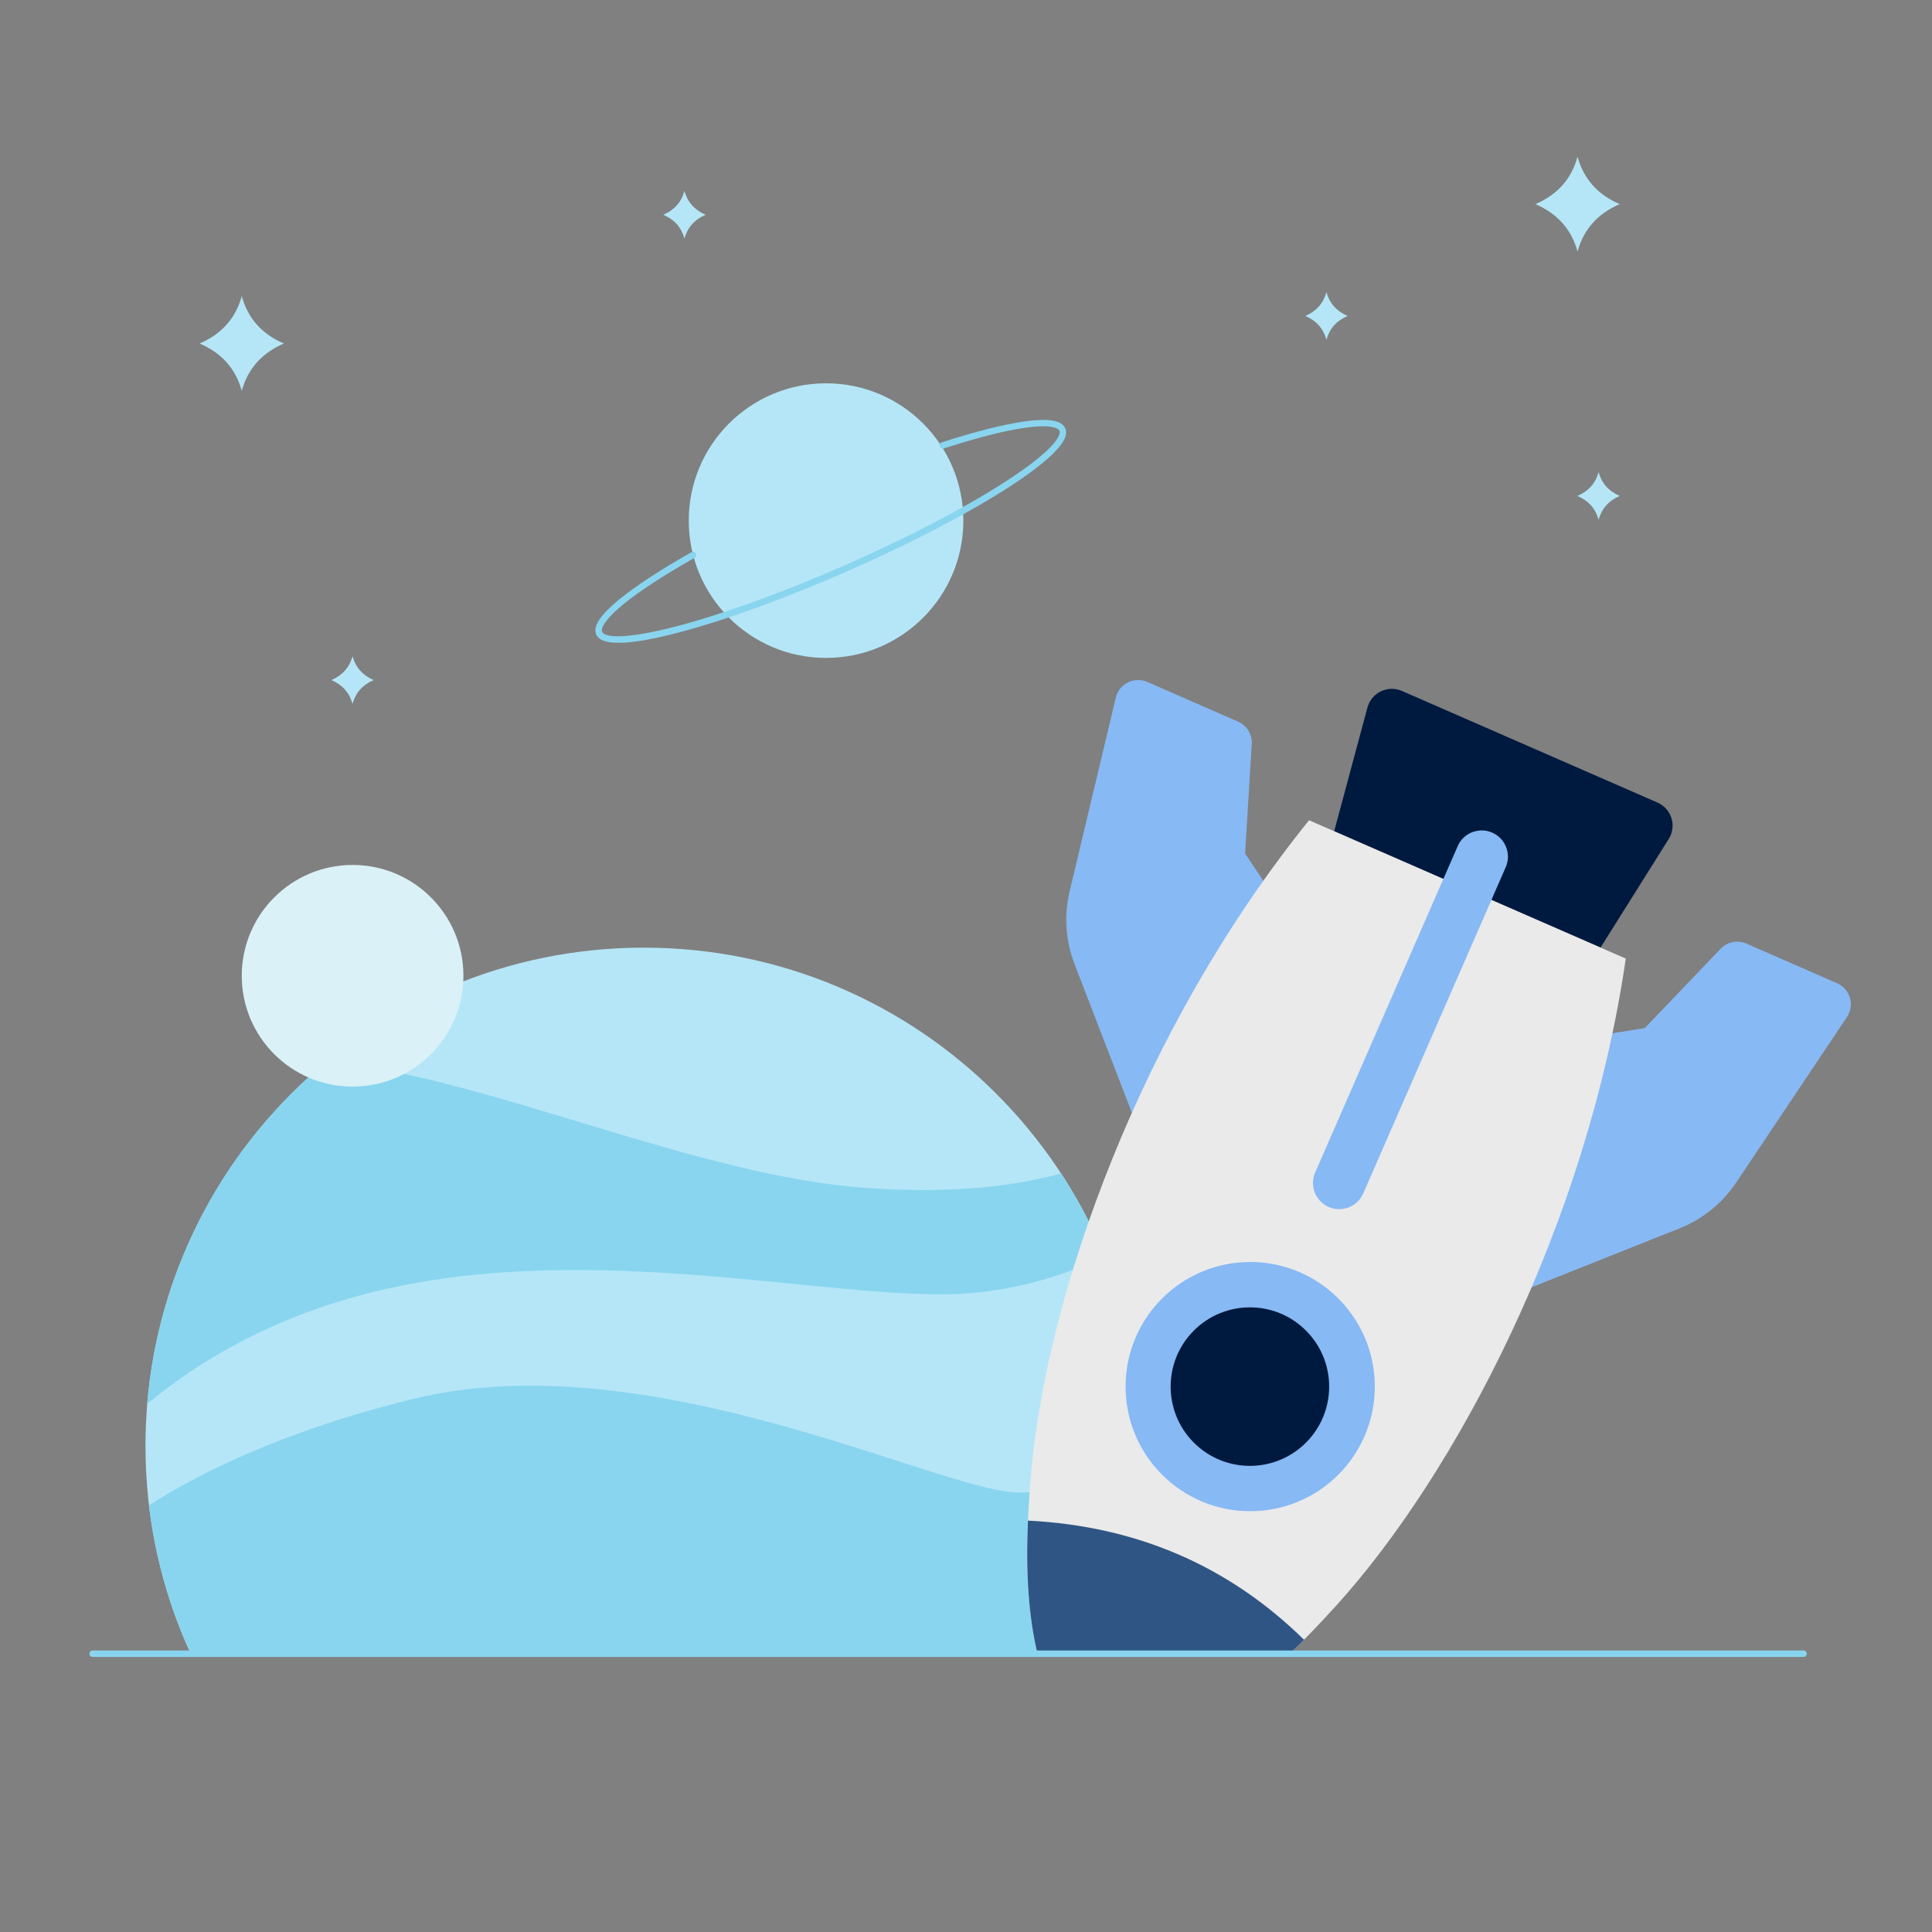 <?xml version="1.0" encoding="utf-8"?>
<!-- Generator: Adobe Illustrator 27.2.0, SVG Export Plug-In . SVG Version: 6.00 Build 0)  -->
<svg version="1.1" id="Flat" xmlns="http://www.w3.org/2000/svg" xmlns:xlink="http://www.w3.org/1999/xlink" x="0px" y="0px"
	 viewBox="0 0 3000 3000" style="enable-background:new 0 0 3000 3000;" xml:space="preserve">
<rect x="0" y="0" width="3000" height="3000" fill="#808080" stroke="none"/>
<style type="text/css">
	.st0{fill:#B5E6F7;}
	.st1{fill:#89D5EF;}
	.st2{fill:#DAF1F7;}
	.st3{fill:#87B9F4;}
	.st4{fill:#001A3F;}
	.st5{fill:#EAEAEA;}
	.st6{fill:#2F5584;}
</style>
<g>
	<path class="st0" d="M547.5,1019.3v-0.4c0,0.1,0,0.1-0.1,0.2c0-0.1,0-0.1-0.1-0.2v0.4c-4.7,17.1-15.6,29.3-32.7,36.7
		c17.1,7.4,28,19.6,32.7,36.7v0.4c0-0.1,0-0.1,0.1-0.2c0,0.1,0,0.1,0.1,0.2v-0.4c4.7-17.1,15.6-29.3,32.7-36.7
		C563.1,1048.6,552.3,1036.4,547.5,1019.3z"/>
	<path class="st0" d="M2482.4,733.4V733c0,0.1,0,0.1-0.1,0.2c0-0.1,0-0.1-0.1-0.2v0.4c-4.7,17.1-15.6,29.3-32.7,36.7
		c17.1,7.4,28,19.6,32.7,36.7v0.4c0-0.1,0-0.1,0.1-0.2c0,0.1,0,0.1,0.1,0.2v-0.4c4.7-17.1,15.6-29.3,32.7-36.7
		C2498,762.7,2487.1,750.5,2482.4,733.4z"/>
	<path class="st0" d="M2059.8,453.9v-0.4c0,0.1,0,0.1-0.1,0.2c0-0.1,0-0.1-0.1-0.2v0.4c-4.7,17.1-15.6,29.3-32.7,36.7
		c17.1,7.4,28,19.6,32.7,36.7v0.4c0-0.1,0-0.1,0.1-0.2c0,0.1,0,0.1,0.1,0.2v-0.4c4.7-17.1,15.6-29.3,32.7-36.7
		C2075.4,483.2,2064.5,471,2059.8,453.9z"/>
	<path class="st0" d="M1062.9,296.8v-0.4c0,0.1,0,0.1-0.1,0.2c0-0.1,0-0.1-0.1-0.2v0.4c-4.7,17.1-15.6,29.3-32.7,36.7
		c17.1,7.4,28,19.6,32.7,36.7v0.4c0-0.1,0-0.1,0.1-0.2c0,0.1,0,0.1,0.1,0.2v-0.4c4.7-17.1,15.6-29.3,32.7-36.7
		C1078.5,326.1,1067.6,313.9,1062.9,296.8z"/>
	<path class="st0" d="M2449.7,243.7V243c0,0.1-0.1,0.2-0.1,0.4c0-0.1-0.1-0.2-0.1-0.4v0.7c-9.4,34.2-31.2,58.6-65.3,73.3
		c34.1,14.7,55.9,39.1,65.3,73.3v0.7c0-0.1,0.1-0.2,0.1-0.4c0,0.1,0.1,0.2,0.1,0.4v-0.7c9.4-34.2,31.2-58.6,65.3-73.3
		C2480.9,302.3,2459.2,277.9,2449.7,243.7z"/>
	<path class="st0" d="M375.5,460.1v-0.7c0,0.1-0.1,0.2-0.1,0.4c0-0.1-0.1-0.2-0.1-0.4v0.7c-9.4,34.2-31.2,58.6-65.3,73.3
		c34.1,14.7,55.9,39.1,65.3,73.3v0.7c0-0.1,0.1-0.2,0.1-0.4c0,0.1,0.1,0.2,0.1,0.4v-0.7c9.4-34.2,31.2-58.6,65.3-73.3
		C406.7,518.8,384.9,494.3,375.5,460.1z"/>
	<g>
		<circle class="st0" cx="1282.7" cy="808.4" r="213.2"/>
		<g>
			<path class="st1" d="M959.9,998.1c-19.1,0-30.3-4.3-34.1-12.9c-5.4-12.3,6-29.9,35-53.8c25.7-21.1,64.8-46.7,113-74
				c2.4-1.4,5.5-0.5,6.8,1.9c1.4,2.4,0.5,5.5-1.9,6.8c-122.9,69.4-148.2,105-143.7,115c4,9,37,12.1,117.1-9
				c72.4-19.1,165-52.8,260.9-94.9c95.8-42.1,183.3-87.6,246.3-128.1c30.5-19.6,53.4-36.8,68.3-51.3c19.1-18.6,18.6-26.4,17.4-28.9
				c-4.4-9.9-47.1-15.4-179.3,27.4c-2.6,0.8-5.4-0.6-6.3-3.2c-0.8-2.6,0.6-5.4,3.2-6.3c52-16.8,96.6-28,129-32.5
				c36.7-5.1,57.1-1.6,62.5,10.7c4.4,9.9-2.1,23-19.6,40.1c-15.4,15-38.9,32.6-69.9,52.6c-63.4,40.7-151.4,86.5-247.7,128.8
				c-96.3,42.3-189.5,76.3-262.4,95.5c-35.6,9.4-64.6,14.8-86,16C965.5,998,962.6,998.1,959.9,998.1z"/>
		</g>
	</g>
	<g>
		<path class="st0" d="M1703.2,2567.9c45.1-98.2,70.3-207.4,70.3-322.6c0-427.4-346.5-773.8-773.8-773.8s-773.8,346.5-773.8,773.8
			c0,115.1,25.2,224.4,70.3,322.6H1703.2z"/>
		<path class="st1" d="M1647.7,1822.1c-66.7,18.6-163.8,31.9-300.2,22.7c-267.5-18.2-588-171.9-839.9-196.8
			c-156.4,129-261.2,318.2-279.1,532.1c76-63.3,187.3-131.7,341.1-171.4c342.8-88.4,725,12.6,927.2,0c86.1-5.4,161-30.5,218.7-57.6
			C1697,1905.8,1674.2,1862.7,1647.7,1822.1z"/>
		<path class="st1" d="M1578,2317.5c-126.8-5.6-573-234.2-935.8-145.4c-202.8,49.6-334.3,116.3-410.9,165.4
			c9.7,81.3,31.9,158.8,64.8,230.3h1407.2c43.9-95.5,68.8-201.4,70.2-313.1C1713.7,2288.3,1639.7,2320.2,1578,2317.5z"/>
	</g>
	<circle class="st2" cx="547.5" cy="1515.2" r="172.1"/>
	<g>
		<path class="st3" d="M2362.6,2005.1l245.4-97.7c35.9-14.3,66.6-39.1,88-71.2l172-257c12.3-18.4,5-43.5-15.3-52.4l-140.9-61.6
			c-13.7-6-29.6-2.8-40,8l-117.8,123.2l-170.3,27.2L2362.6,2005.1z"/>
		<path class="st3" d="M1763.6,1743.5l-95.1-246.5c-13.9-36-16.5-75.4-7.6-112.9l71.7-300.8c5.1-21.6,28.5-33.2,48.9-24.4
			l140.9,61.6c13.7,6,22.2,19.9,21.3,34.8l-10.3,170.1l95.8,143.5L1763.6,1743.5z"/>
		<path class="st4" d="M2176.9,1072.9l396.8,173.3c21.9,9.6,30.2,36.4,17.5,56.6l-105.9,168.6l-413.6-180.6l51.7-192.3
			C2129.7,1075.5,2155,1063.3,2176.9,1072.9z"/>
		<path class="st5" d="M2002.9,2567.9c23.2-22.4,47.2-47.4,72.5-75.3c184.6-203.8,388.7-589.2,449.1-1004.1l-245.9-107.4
			l-245.9-107.4c-263.3,326.2-407.3,737.8-431.4,1011.8c-10.3,117-8.3,206.4,9.8,282.4H2002.9z"/>
		<circle class="st3" cx="1941.3" cy="2153.1" r="193.5"/>
		
			<ellipse transform="matrix(0.707 -0.707 0.707 0.707 -953.896 2003.38)" class="st4" cx="1941.3" cy="2153.1" rx="123.1" ry="123.1"/>
		<path class="st3" d="M2317.1,1292.9L2317.1,1292.9c20.6,9,30,33,21,53.6l-221.3,506.7c-9,20.6-33,30-53.6,21l0,0
			c-20.6-9-30-33-21-53.6l221.3-506.7C2272.4,1293.3,2296.5,1283.9,2317.1,1292.9z"/>
		<path class="st6" d="M2002.9,2567.9c7.2-7,14.6-14.2,22-21.7c-117-114.9-259.9-176.5-428.7-185c-3.5,81.3,0.9,148.1,14.8,206.7
			H2002.9z"/>
	</g>
	<g>
		<path class="st1" d="M2800.6,2572.9H143.9c-2.8,0-5-2.2-5-5s2.2-5,5-5h2656.6c2.8,0,5,2.2,5,5S2803.3,2572.9,2800.6,2572.9z"/>
	</g>
</g>
</svg>
